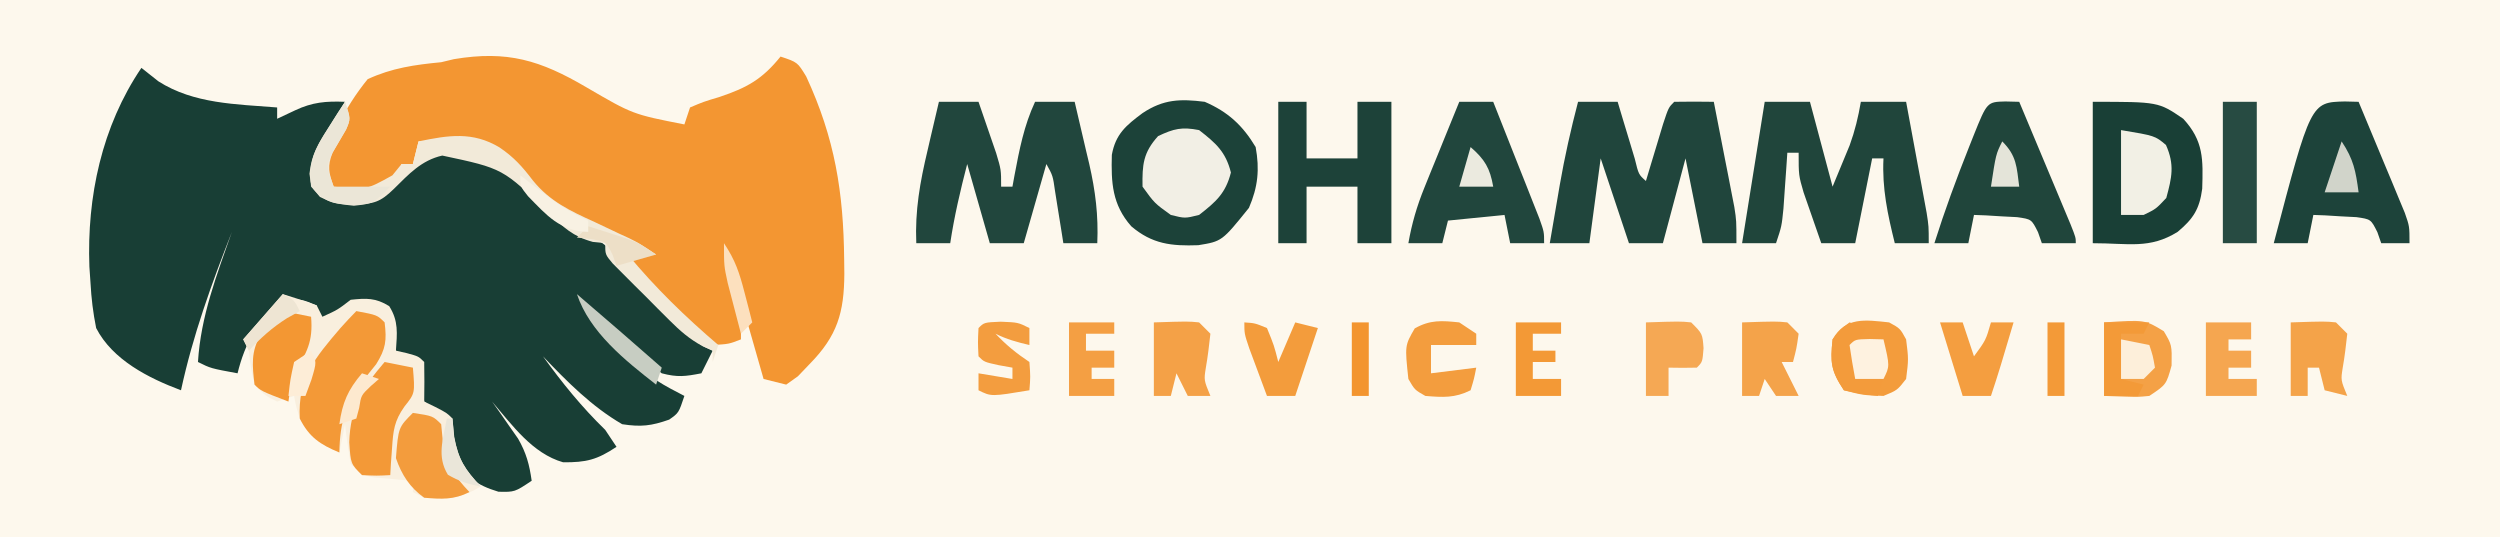 <?xml version="1.0" encoding="UTF-8"?>
<svg version="1.1" xmlns="http://www.w3.org/2000/svg" width="442" height="95">
<rect width="100%" height="100%" fill="#808080" stroke="none"/>
<path d="M0 0 C145.86 0 291.72 0 442 0 C442 31.35 442 62.7 442 95 C296.14 95 150.28 95 0 95 C0 63.65 0 32.3 0 0 Z " fill="#FDF8ED" transform="translate(0,0)"/>
<path d="M0 0 C0.99 0.784 1.98 1.567 3 2.375 C9.27 6.385 16.764 6.412 24 7 C24 7.66 24 8.32 24 9 C25.052 8.505 26.104 8.01 27.188 7.5 C30.241 6.063 32.633 5.86 36 6 C35.639 6.664 35.278 7.328 34.906 8.012 C34.442 8.895 33.978 9.778 33.5 10.688 C33.036 11.558 32.572 12.428 32.094 13.324 C30.929 16.173 30.544 17.96 31 21 C34.755 23.503 36.547 23.453 41 23 C44.233 21.225 46.514 19.583 48.875 16.75 C51.543 14.553 53.597 14.482 56.996 14.695 C63.696 15.714 67.241 20.211 71.703 24.867 C73.84 26.851 75.479 27.924 78.125 29.062 C82.16 30.834 84.31 33.319 87.066 36.699 C89.353 39.42 91.803 41.921 94.312 44.438 C95.154 45.282 95.996 46.126 96.863 46.996 C98.835 49.037 98.835 49.037 101 50 C100.34 51.32 99.68 52.64 99 54 C96.151 54.557 94.766 54.734 92 54 C89.225 51.935 86.804 49.679 84.332 47.262 C82.312 45.302 80.29 43.627 78 42 C78.688 42.671 78.688 42.671 79.391 43.355 C82.118 46.043 84.71 48.61 87 51.688 C89.651 54.753 92.413 56.138 96 58 C95 61 95 61 93.312 62.188 C90.16 63.295 88.344 63.514 85 63 C79.619 59.879 75.261 55.474 71 51 C74.393 55.698 77.834 59.949 82 64 C82.99 65.485 82.99 65.485 84 67 C80.542 69.305 78.642 69.761 74.562 69.734 C69.124 68.176 65.569 63.172 62 59 C62.422 59.592 62.843 60.183 63.277 60.793 C63.825 61.583 64.373 62.373 64.938 63.188 C65.483 63.965 66.028 64.742 66.59 65.543 C68.046 68.08 68.596 70.122 69 73 C66 75 66 75 63.125 74.938 C59.127 73.738 57.522 72.315 55 69 C54.639 66.671 54.303 64.337 54 62 C53.34 61.505 52.68 61.01 52 60.5 C51.34 60.005 50.68 59.51 50 59 C49.835 57.824 49.67 56.649 49.5 55.438 C49.335 54.303 49.17 53.169 49 52 C47.675 51.316 46.341 50.65 45 50 C43.812 46.438 43.812 46.438 43 43 C41.953 41.743 41.953 41.743 39.625 41.75 C36.948 41.757 36.948 41.757 35.188 43.5 C34.796 43.995 34.404 44.49 34 45 C33.01 44.67 32.02 44.34 31 44 C31 43.34 31 42.68 31 42 C28.31 40.882 28.31 40.882 25 41 C20.649 44.35 18.291 48.708 17 54 C12.25 53.125 12.25 53.125 10 52 C10.496 43.897 13.32 36.595 16 29 C12.382 38.225 9.098 47.285 7 57 C1.284 54.859 -5.099 51.641 -8 46 C-8.553 43.237 -8.848 40.794 -9 38 C-9.064 37.06 -9.129 36.121 -9.195 35.152 C-9.654 22.802 -7.005 10.336 0 0 Z " fill="#183E35" transform="translate(25,12)"/>
<path d="M0 0 C8.171 4.768 8.171 4.768 17.312 6.562 C17.642 5.572 17.973 4.582 18.312 3.562 C20.641 2.57 20.641 2.57 23.562 1.688 C28.432 0.054 31.108 -1.46 34.312 -5.438 C37.312 -4.438 37.312 -4.438 38.848 -1.918 C43.925 9.03 45.447 18.552 45.562 30.5 C45.572 31.317 45.582 32.135 45.591 32.977 C45.553 39.828 44.358 43.943 39.438 48.938 C38.759 49.646 38.081 50.355 37.383 51.086 C36.7 51.573 36.016 52.06 35.312 52.562 C33.333 52.068 33.333 52.068 31.312 51.562 C29.332 44.633 27.352 37.703 25.312 30.562 C26.302 35.513 26.302 35.513 27.312 40.562 C27.312 41.883 27.312 43.203 27.312 44.562 C25.195 45.391 25.195 45.391 22.312 45.562 C20.01 43.876 18.177 42.312 16.188 40.312 C15.663 39.808 15.138 39.304 14.598 38.785 C13.154 37.393 11.733 35.978 10.312 34.562 C9.388 33.704 9.388 33.704 8.445 32.828 C7.312 31.562 7.312 31.562 7.312 29.562 C7.973 29.233 8.633 28.902 9.312 28.562 C8.239 28.078 7.165 27.593 6.059 27.094 C-1.291 23.668 -7.309 20.835 -12.332 14.262 C-14.472 11.58 -16.435 10.583 -19.688 9.562 C-23.038 9.346 -26.336 9.384 -29.688 9.562 C-30.017 10.883 -30.348 12.203 -30.688 13.562 C-31.348 13.562 -32.008 13.562 -32.688 13.562 C-33.017 14.553 -33.347 15.543 -33.688 16.562 C-37.756 19.275 -39.852 18.869 -44.688 18.562 C-45.347 17.902 -46.008 17.242 -46.688 16.562 C-46.081 9.956 -42.812 3.64 -38.688 -1.438 C-34.411 -3.423 -30.349 -3.989 -25.688 -4.438 C-24.562 -4.708 -24.562 -4.708 -23.414 -4.984 C-13.99 -6.551 -8.184 -4.803 0 0 Z " fill="#F39632" transform="translate(103.688,15.438)"/>
<path d="M0 0 C2.02 0.602 4.021 1.273 6 2 C6.33 2.66 6.66 3.32 7 4 C9.691 2.78 9.691 2.78 12 1 C14.772 0.708 16.414 0.636 18.812 2.125 C20.491 4.775 20.205 6.932 20 10 C20.959 10.217 20.959 10.217 21.938 10.438 C24 11 24 11 25 12 C25.041 14.333 25.042 16.667 25 19 C25.639 19.309 26.279 19.619 26.938 19.938 C29 21 29 21 30 22 C30.155 23.609 30.155 23.609 30.312 25.25 C31.059 29.322 32.208 31.028 35 34 C31.597 36.094 28.956 36.258 25 36 C24.34 35.67 23.68 35.34 23 35 C23 34.34 23 33.68 23 33 C22.374 32.951 21.747 32.902 21.102 32.852 C20.284 32.777 19.467 32.702 18.625 32.625 C17.813 32.555 17.001 32.486 16.164 32.414 C14 32 14 32 12 30 C11.6 27.677 11.26 25.343 11 23 C10.67 24.65 10.34 26.3 10 28 C6.627 26.604 4.92 25.108 3 22 C2.312 19.75 2.312 19.75 2 18 C1.01 18.33 0.02 18.66 -1 19 C-3.125 17.938 -3.125 17.938 -5 16 C-5.688 12.938 -5.688 12.938 -6 10 C-6.33 9.34 -6.66 8.68 -7 8 C-4.69 5.36 -2.38 2.72 0 0 Z " fill="#F9EFDE" transform="translate(50,52)"/>
<path d="M0 0 C4.107 1.774 6.699 4.165 9 8 C9.722 11.957 9.405 15.061 7.812 18.75 C3.048 24.665 3.048 24.665 -1.148 25.352 C-5.867 25.524 -9.29 25.165 -13 22 C-16.37 18.165 -16.565 14.296 -16.426 9.375 C-15.769 5.712 -13.911 4.166 -11 2 C-7.287 -0.476 -4.304 -0.54 0 0 Z " fill="#1C4239" transform="translate(213,18)"/>
<path d="M0 0 C2.31 0 4.62 0 7 0 C7.672 1.936 8.338 3.874 9 5.812 C9.557 7.431 9.557 7.431 10.125 9.082 C11 12 11 12 11 15 C11.66 15 12.32 15 13 15 C13.121 14.336 13.242 13.672 13.367 12.988 C14.225 8.466 15.04 4.201 17 0 C19.31 0 21.62 0 24 0 C24.676 2.852 25.341 5.706 26 8.562 C26.191 9.362 26.382 10.162 26.578 10.986 C27.675 15.783 28.211 20.08 28 25 C26.02 25 24.04 25 22 25 C21.801 23.735 21.801 23.735 21.598 22.445 C21.421 21.35 21.244 20.254 21.062 19.125 C20.888 18.034 20.714 16.944 20.535 15.82 C20.144 13.062 20.144 13.062 19 11 C17.68 15.62 16.36 20.24 15 25 C13.02 25 11.04 25 9 25 C7.68 20.38 6.36 15.76 5 11 C3.795 15.658 2.715 20.236 2 25 C0.02 25 -1.96 25 -4 25 C-4.248 19.227 -3.337 14.166 -2 8.562 C-1.809 7.736 -1.618 6.909 -1.422 6.057 C-0.955 4.036 -0.478 2.018 0 0 Z " fill="#21463D" transform="translate(166,18)"/>
<path d="M0 0 C2.31 0 4.62 0 7 0 C7.277 0.927 7.554 1.854 7.84 2.809 C8.202 4.006 8.564 5.204 8.938 6.438 C9.297 7.632 9.657 8.827 10.027 10.059 C10.709 12.859 10.709 12.859 12 14 C12.277 13.073 12.554 12.146 12.84 11.191 C13.202 9.994 13.564 8.796 13.938 7.562 C14.297 6.368 14.657 5.173 15.027 3.941 C16 1 16 1 17 0 C19.333 -0.041 21.667 -0.042 24 0 C24.673 3.416 25.337 6.833 26 10.25 C26.191 11.218 26.382 12.186 26.578 13.184 C26.849 14.585 26.849 14.585 27.125 16.016 C27.376 17.304 27.376 17.304 27.633 18.618 C28 21 28 21 28 25 C26.02 25 24.04 25 22 25 C20.515 17.575 20.515 17.575 19 10 C17.68 14.95 16.36 19.9 15 25 C13.02 25 11.04 25 9 25 C7.333 20 5.667 15 4 10 C3.34 14.95 2.68 19.9 2 25 C-0.31 25 -2.62 25 -5 25 C-4.545 22.333 -4.086 19.666 -3.625 17 C-3.436 15.884 -3.436 15.884 -3.242 14.746 C-2.375 9.762 -1.279 4.895 0 0 Z " fill="#20453C" transform="translate(279,18)"/>
<path d="M0 0 C2.64 0 5.28 0 8 0 C9.32 4.95 10.64 9.9 12 15 C12.639 13.453 13.279 11.906 13.938 10.312 C14.297 9.442 14.657 8.572 15.027 7.676 C15.957 5.118 16.542 2.678 17 0 C19.64 0 22.28 0 25 0 C25.671 3.603 26.336 7.208 27 10.812 C27.191 11.837 27.382 12.861 27.578 13.916 C27.849 15.39 27.849 15.39 28.125 16.895 C28.293 17.801 28.46 18.706 28.633 19.64 C29 22 29 22 29 25 C27.02 25 25.04 25 23 25 C21.737 19.925 20.73 15.272 21 10 C20.34 10 19.68 10 19 10 C18.801 10.996 18.801 10.996 18.598 12.012 C17.732 16.341 16.866 20.671 16 25 C14.02 25 12.04 25 10 25 C9.326 23.086 8.661 21.169 8 19.25 C7.629 18.183 7.258 17.115 6.875 16.016 C6 13 6 13 6 9 C5.34 9 4.68 9 4 9 C3.939 9.904 3.879 10.807 3.816 11.738 C3.733 12.918 3.649 14.097 3.562 15.312 C3.481 16.484 3.4 17.656 3.316 18.863 C3 22 3 22 2 25 C0.02 25 -1.96 25 -4 25 C-2.68 16.75 -1.36 8.5 0 0 Z " fill="#20453B" transform="translate(312,18)"/>
<path d="M0 0 C11.607 0 11.607 0 16 3 C19.63 6.934 19.503 10.207 19.352 15.367 C18.869 18.978 17.781 20.67 15 23 C10.021 26.075 6.401 25 0 25 C0 16.75 0 8.5 0 0 Z " fill="#193F36" transform="translate(370,18)"/>
<path d="M0 0 C1.65 0 3.3 0 5 0 C5 3.3 5 6.6 5 10 C7.97 10 10.94 10 14 10 C14 6.7 14 3.4 14 0 C15.98 0 17.96 0 20 0 C20 8.25 20 16.5 20 25 C18.02 25 16.04 25 14 25 C14 21.7 14 18.4 14 15 C11.03 15 8.06 15 5 15 C5 18.3 5 21.6 5 25 C3.35 25 1.7 25 0 25 C0 16.75 0 8.5 0 0 Z " fill="#1D4239" transform="translate(226,18)"/>
<path d="M0 0 C1.98 0 3.96 0 6 0 C7.505 3.79 9.003 7.582 10.5 11.375 C10.929 12.455 11.359 13.535 11.801 14.648 C12.41 16.195 12.41 16.195 13.031 17.773 C13.408 18.727 13.785 19.68 14.174 20.662 C15 23 15 23 15 25 C13.02 25 11.04 25 9 25 C8.505 22.525 8.505 22.525 8 20 C3.05 20.495 3.05 20.495 -2 21 C-2.33 22.32 -2.66 23.64 -3 25 C-4.98 25 -6.96 25 -9 25 C-8.39 21.514 -7.484 18.413 -6.152 15.137 C-5.616 13.807 -5.616 13.807 -5.068 12.451 C-4.509 11.083 -4.509 11.083 -3.938 9.688 C-3.56 8.756 -3.183 7.825 -2.795 6.865 C-1.867 4.575 -0.935 2.287 0 0 Z " fill="#21463D" transform="translate(258,18)"/>
<path d="M0 0 C1.207 0.031 1.207 0.031 2.438 0.062 C4.107 4.04 5.773 8.02 7.438 12 C7.914 13.136 8.391 14.273 8.883 15.443 C9.334 16.523 9.785 17.603 10.25 18.715 C10.669 19.715 11.088 20.715 11.52 21.746 C12.438 24.062 12.438 24.062 12.438 25.062 C10.457 25.062 8.477 25.062 6.438 25.062 C6.213 24.418 5.989 23.773 5.758 23.109 C4.609 20.819 4.609 20.819 2.055 20.453 C0.697 20.384 0.697 20.384 -0.688 20.312 C-1.598 20.256 -2.508 20.199 -3.445 20.141 C-4.493 20.102 -4.493 20.102 -5.562 20.062 C-5.893 21.712 -6.223 23.363 -6.562 25.062 C-8.543 25.062 -10.523 25.062 -12.562 25.062 C-10.743 19.299 -8.673 13.675 -6.438 8.062 C-6.172 7.391 -5.906 6.72 -5.632 6.029 C-3.241 0.079 -3.241 0.079 0 0 Z " fill="#20453B" transform="translate(354.562,17.938)"/>
<path d="M0 0 C1.207 0.031 1.207 0.031 2.438 0.062 C3.946 3.663 5.443 7.269 6.938 10.875 C7.367 11.899 7.796 12.923 8.238 13.979 C8.847 15.453 8.847 15.453 9.469 16.957 C9.846 17.863 10.223 18.769 10.611 19.702 C11.438 22.062 11.438 22.062 11.438 25.062 C9.787 25.062 8.137 25.062 6.438 25.062 C6.213 24.418 5.989 23.773 5.758 23.109 C4.609 20.819 4.609 20.819 2.055 20.453 C0.697 20.384 0.697 20.384 -0.688 20.312 C-1.598 20.256 -2.508 20.199 -3.445 20.141 C-4.493 20.102 -4.493 20.102 -5.562 20.062 C-5.893 21.712 -6.223 23.363 -6.562 25.062 C-8.543 25.062 -10.523 25.062 -12.562 25.062 C-6.018 0.147 -6.018 0.147 0 0 Z " fill="#1D433A" transform="translate(414.562,17.938)"/>
<path d="M0 0 C1 3 1 3 0.188 4.902 C-0.603 6.257 -1.395 7.611 -2.188 8.965 C-3.165 11.414 -2.874 12.56 -2 15 C3.677 15.616 3.677 15.616 8.375 13 C8.911 12.34 9.447 11.68 10 11 C10.66 11 11.32 11 12 11 C12.33 9.68 12.66 8.36 13 7 C18.263 5.911 22.549 5.202 27.312 8.062 C29.861 9.793 31.33 11.434 33.223 13.918 C36.229 17.619 39.849 19.303 44.125 21.25 C45.545 21.92 46.964 22.592 48.383 23.266 C49.317 23.695 49.317 23.695 50.27 24.134 C52 25 52 25 55 27 C53.35 27 51.7 27 50 27 C54.884 32.904 60.172 38.031 66 43 C65.67 43.99 65.34 44.98 65 46 C65 45.34 65 44.68 65 44 C64.416 43.74 63.831 43.481 63.229 43.213 C60.844 41.915 59.248 40.507 57.328 38.594 C56.664 37.932 56 37.271 55.316 36.59 C54.634 35.9 53.953 35.211 53.25 34.5 C52.553 33.81 51.855 33.121 51.137 32.41 C50.478 31.749 49.819 31.088 49.141 30.406 C48.538 29.801 47.935 29.196 47.313 28.572 C46 27 46 27 46 25 C44.917 24.886 44.917 24.886 43.812 24.77 C40.276 23.802 38.641 22.209 36 19.688 C27.942 11.793 27.942 11.793 17.199 9.504 C13.51 10.336 11.298 12.774 8.664 15.371 C6.195 17.788 5.161 17.988 1.625 18.25 C-2 18 -2 18 -4.438 16.812 C-6 15 -6 15 -6.285 12.719 C-5.935 9.378 -4.803 7.505 -3 4.688 C-2.165 3.363 -2.165 3.363 -1.312 2.012 C-0.879 1.348 -0.446 0.684 0 0 Z " fill="#F2EAD9" transform="translate(61,18)"/>
<path d="M0 0 C3.692 0.692 3.692 0.692 5 2 C5.39 5.176 5.218 6.651 3.504 9.395 C2.863 10.192 2.223 10.99 1.562 11.812 C-1.838 16.385 -2.895 19.341 -3 25 C-6.37 23.606 -8.349 22.302 -10 19 C-10.369 11.865 -7.348 8.309 -2.812 3.004 C-1.892 1.987 -0.97 0.97 0 0 Z " fill="#F39937" transform="translate(63,55)"/>
<path d="M0 0 C2.952 2.296 4.706 3.825 5.625 7.5 C4.706 11.175 2.952 12.704 0 15 C-2.5 15.625 -2.5 15.625 -5 15 C-7.875 12.938 -7.875 12.938 -10 10 C-10.067 6.114 -9.888 3.983 -7.25 1.062 C-4.454 -0.258 -3.055 -0.596 0 0 Z " fill="#F2EFE5" transform="translate(212,23)"/>
<path d="M0 0 C1.98 0 3.96 0 6 0 C6 8.25 6 16.5 6 25 C4.02 25 2.04 25 0 25 C0 16.75 0 8.5 0 0 Z " fill="#274B42" transform="translate(393,18)"/>
<path d="M0 0 C1.938 1.062 1.938 1.062 3 3 C3.438 6.5 3.438 6.5 3 10 C1.438 12 1.438 12 -1 13 C-4.625 12.875 -4.625 12.875 -8 12 C-10.313 8.531 -10.425 7.078 -10 3 C-7.721 -1.023 -4.212 -0.451 0 0 Z " fill="#F39C3C" transform="translate(334,57)"/>
<path d="M0 0 C7.212 -0.481 7.212 -0.481 10.562 1.562 C12 4 12 4 11.938 7.625 C11 11 11 11 8 13 C5.957 13.195 5.957 13.195 3.812 13.125 C1.925 13.063 1.925 13.063 0 13 C0 8.71 0 4.42 0 0 Z " fill="#F4A146" transform="translate(372,57)"/>
<path d="M0 0 C1.65 0.33 3.3 0.66 5 1 C5.377 5.526 5.377 5.526 3.531 7.844 C1.693 10.432 1.519 12.11 1.312 15.25 C1.247 16.142 1.181 17.034 1.113 17.953 C1.076 18.629 1.039 19.304 1 20 C-1.375 20.125 -1.375 20.125 -4 20 C-6 18 -6 18 -6.25 14.188 C-6.075 8.113 -3.931 4.586 0 0 Z " fill="#F39937" transform="translate(68,64)"/>
<path d="M0 0 C3.536 0.536 3.536 0.536 5 2 C5.103 3.072 5.206 4.145 5.312 5.25 C6.059 9.322 7.208 11.028 10 14 C7.201 15.399 5.095 15.253 2 15 C-0.546 13.181 -1.989 10.949 -3 8 C-2.565 2.565 -2.565 2.565 0 0 Z " fill="#F39C3D" transform="translate(73,73)"/>
<path d="M0 0 C6 1 6 1 7.938 2.625 C9.498 6.113 8.992 8.364 8 12 C6.188 13.938 6.188 13.938 4 15 C2.68 15 1.36 15 0 15 C0 10.05 0 5.1 0 0 Z " fill="#F2F0E5" transform="translate(375,23)"/>
<path d="M0 0 C6.055 -0.195 6.055 -0.195 8 0 C8.66 0.66 9.32 1.32 10 2 C9.776 4.015 9.546 6.031 9.191 8.027 C8.845 10.211 8.845 10.211 10 13 C8.68 13 7.36 13 6 13 C5.34 11.68 4.68 10.36 4 9 C3.67 10.32 3.34 11.64 3 13 C2.01 13 1.02 13 0 13 C0 8.71 0 4.42 0 0 Z " fill="#F4A147" transform="translate(204,57)"/>
<path d="M0 0 C6.055 -0.195 6.055 -0.195 8 0 C8.66 0.66 9.32 1.32 10 2 C9.776 4.015 9.546 6.031 9.191 8.027 C8.845 10.211 8.845 10.211 10 13 C8.68 12.67 7.36 12.34 6 12 C5.67 10.68 5.34 9.36 5 8 C4.34 8 3.68 8 3 8 C3 9.65 3 11.3 3 13 C2.01 13 1.02 13 0 13 C0 8.71 0 4.42 0 0 Z " fill="#F4A349" transform="translate(405,57)"/>
<path d="M0 0 C6.055 -0.195 6.055 -0.195 8 0 C8.66 0.66 9.32 1.32 10 2 C9.625 4.625 9.625 4.625 9 7 C8.34 7 7.68 7 7 7 C7.99 8.98 8.98 10.96 10 13 C8.68 13 7.36 13 6 13 C5.34 12.01 4.68 11.02 4 10 C3.67 10.99 3.34 11.98 3 13 C2.01 13 1.02 13 0 13 C0 8.71 0 4.42 0 0 Z " fill="#F4A34A" transform="translate(308,57)"/>
<path d="M0 0 C1.65 0.33 3.3 0.66 5 1 C5.373 5.355 4.277 7.357 2 11 C1.293 13.693 1.293 13.693 1 16 C-3.875 14.125 -3.875 14.125 -5 13 C-5.388 9.699 -5.69 7.109 -3.883 4.203 C-2.654 2.745 -1.332 1.365 0 0 Z " fill="#F39733" transform="translate(50,55)"/>
<path d="M0 0 C6.055 -0.195 6.055 -0.195 8 0 C10 2 10 2 10.188 4.562 C10 7 10 7 9 8 C7.334 8.041 5.666 8.043 4 8 C4 9.65 4 11.3 4 13 C2.68 13 1.36 13 0 13 C0 8.71 0 4.42 0 0 Z " fill="#F5A854" transform="translate(291,57)"/>
<path d="M0 0 C2.64 0 5.28 0 8 0 C8 0.99 8 1.98 8 3 C6.68 3 5.36 3 4 3 C4 3.66 4 4.32 4 5 C5.32 5 6.64 5 8 5 C8 5.99 8 6.98 8 8 C6.68 8 5.36 8 4 8 C4 8.66 4 9.32 4 10 C5.65 10 7.3 10 9 10 C9 10.99 9 11.98 9 13 C6.03 13 3.06 13 0 13 C0 8.71 0 4.42 0 0 Z " fill="#F5A650" transform="translate(390,57)"/>
<path d="M0 0 C0.99 0.66 1.98 1.32 3 2 C3 2.66 3 3.32 3 4 C0.36 4 -2.28 4 -5 4 C-5 5.65 -5 7.3 -5 9 C-2.36 8.67 0.28 8.34 3 8 C2.625 9.938 2.625 9.938 2 12 C-0.799 13.399 -2.905 13.253 -6 13 C-7.875 11.938 -7.875 11.938 -9 10 C-9.633 4.09 -9.633 4.09 -7.875 1.062 C-5.14 -0.487 -3.088 -0.322 0 0 Z " fill="#F39D3E" transform="translate(258,57)"/>
<path d="M0 0 C1.32 0 2.64 0 4 0 C4.66 1.98 5.32 3.96 6 6 C8.102 3.132 8.102 3.132 9 0 C10.32 0 11.64 0 13 0 C12.521 1.604 12.042 3.208 11.562 4.812 C11.296 5.706 11.029 6.599 10.754 7.52 C10.196 9.355 9.607 11.18 9 13 C7.35 13 5.7 13 4 13 C2.68 8.71 1.36 4.42 0 0 Z " fill="#F49E40" transform="translate(343,57)"/>
<path d="M0 0 C3.062 0.125 3.062 0.125 5.062 1.125 C5.062 2.115 5.062 3.105 5.062 4.125 C2.894 3.619 1.063 3.125 -0.938 2.125 C0.995 4.15 2.694 5.546 5.062 7.125 C5.25 9.75 5.25 9.75 5.062 12.125 C-1.688 13.25 -1.688 13.25 -3.938 12.125 C-3.938 11.135 -3.938 10.145 -3.938 9.125 C-0.968 9.62 -0.968 9.62 2.062 10.125 C2.062 9.465 2.062 8.805 2.062 8.125 C1.258 7.981 0.454 7.836 -0.375 7.688 C-2.938 7.125 -2.938 7.125 -3.938 6.125 C-4.062 3.625 -4.062 3.625 -3.938 1.125 C-2.938 0.125 -2.938 0.125 0 0 Z " fill="#F39D3F" transform="translate(176.938,56.875)"/>
<path d="M0 0 C2.64 0 5.28 0 8 0 C8 0.66 8 1.32 8 2 C6.35 2 4.7 2 3 2 C3 2.99 3 3.98 3 5 C4.65 5 6.3 5 8 5 C8 5.99 8 6.98 8 8 C6.68 8 5.36 8 4 8 C4 8.66 4 9.32 4 10 C5.32 10 6.64 10 8 10 C8 10.99 8 11.98 8 13 C5.36 13 2.72 13 0 13 C0 8.71 0 4.42 0 0 Z " fill="#F49F43" transform="translate(189,57)"/>
<path d="M0 0 C1.875 0.125 1.875 0.125 4 1 C5.25 4.062 5.25 4.062 6 7 C6.99 4.69 7.98 2.38 9 0 C10.32 0.33 11.64 0.66 13 1 C11.68 4.96 10.36 8.92 9 13 C7.35 13 5.7 13 4 13 C3.329 11.21 2.664 9.418 2 7.625 C1.629 6.627 1.258 5.63 0.875 4.602 C0 2 0 2 0 0 Z " fill="#F39C3C" transform="translate(220,57)"/>
<path d="M0 0 C2.64 0 5.28 0 8 0 C8 0.66 8 1.32 8 2 C6.35 2 4.7 2 3 2 C3 2.99 3 3.98 3 5 C4.32 5 5.64 5 7 5 C7 5.66 7 6.32 7 7 C5.68 7 4.36 7 3 7 C3 7.99 3 8.98 3 10 C4.65 10 6.3 10 8 10 C8 10.99 8 11.98 8 13 C5.36 13 2.72 13 0 13 C0 8.71 0 4.42 0 0 Z " fill="#F39936" transform="translate(268,57)"/>
<path d="M0 0 C2.64 0 5.28 0 8 0 C7.67 0.66 7.34 1.32 7 2 C5.68 2 4.36 2 3 2 C3 4.64 3 7.28 3 10 C4.32 10.33 5.64 10.66 7 11 C6.67 11.66 6.34 12.32 6 13 C4.02 13 2.04 13 0 13 C0 8.71 0 4.42 0 0 Z " fill="#F39A38" transform="translate(372,57)"/>
<path d="M0 0 C1 3 1 3 0.188 4.902 C-0.603 6.257 -1.395 7.611 -2.188 8.965 C-3.343 11.284 -3.343 11.284 -2 15 C1.3 15 4.6 15 8 15 C5 18 5 18 1.562 18.375 C-2.1 17.989 -3.609 17.773 -6 15 C-6.542 10.665 -5.314 8.304 -3 4.688 C-2.165 3.363 -2.165 3.363 -1.312 2.012 C-0.879 1.348 -0.446 0.684 0 0 Z " fill="#EBE6D7" transform="translate(61,18)"/>
<path d="M0 0 C0.99 0.33 1.98 0.66 3 1 C2.01 2.485 2.01 2.485 1 4 C0.833 7.125 0.833 7.125 1 10 C2.65 10 4.3 10 6 10 C5.67 10.99 5.34 11.98 5 13 C2.125 12.688 2.125 12.688 -1 12 C-3.313 8.531 -3.425 7.078 -3 3 C-1.5 1.125 -1.5 1.125 0 0 Z " fill="#F39B3B" transform="translate(327,57)"/>
<path d="M0 0 C1.207 0.031 1.207 0.031 2.438 0.062 C3.562 4.812 3.562 4.812 2.438 7.062 C0.787 7.062 -0.863 7.062 -2.562 7.062 C-2.944 5.071 -3.276 3.07 -3.562 1.062 C-2.562 0.062 -2.562 0.062 0 0 Z " fill="#FEF2E0" transform="translate(330.562,59.938)"/>
<path d="M0 0 C0.99 0 1.98 0 3 0 C3 4.29 3 8.58 3 13 C2.01 13 1.02 13 0 13 C0 8.71 0 4.42 0 0 Z " fill="#F39A38" transform="translate(362,57)"/>
<path d="M0 0 C0.99 0 1.98 0 3 0 C3 4.29 3 8.58 3 13 C2.01 13 1.02 13 0 13 C0 8.71 0 4.42 0 0 Z " fill="#F3952F" transform="translate(239,57)"/>
<path d="M0 0 C5.032 4.298 10.027 8.634 15 13 C14.67 13.99 14.34 14.98 14 16 C8.532 11.732 2.244 6.733 0 0 Z " fill="#C7CDC2" transform="translate(102,52)"/>
<path d="M0 0 C2.475 0.495 2.475 0.495 5 1 C5.625 2.875 5.625 2.875 6 5 C5.34 5.66 4.68 6.32 4 7 C2.68 7 1.36 7 0 7 C0 4.69 0 2.38 0 0 Z " fill="#FDEFDA" transform="translate(375,60)"/>
<path d="M0 0 C1.439 0.453 2.876 0.912 4.312 1.375 C5.113 1.63 5.914 1.885 6.738 2.148 C9 3 9 3 12 5 C9.69 5.66 7.38 6.32 5 7 C4.66 6.041 4.66 6.041 4.312 5.062 C3.147 2.728 3.147 2.728 0.375 2.25 C-0.409 2.167 -1.192 2.085 -2 2 C-1.34 1.34 -0.68 0.68 0 0 Z " fill="#EDDFC7" transform="translate(104,40)"/>
<path d="M0 0 C2.125 3.188 2.502 5.265 3 9 C1.02 9 -0.96 9 -3 9 C-2.01 6.03 -1.02 3.06 0 0 Z " fill="#D1D4CA" transform="translate(414,25)"/>
<path d="M0 0 C2 1 2 1 3 3 C2.257 3.413 1.515 3.825 0.75 4.25 C-1.902 5.937 -3.867 7.709 -6 10 C-6.33 9.34 -6.66 8.68 -7 8 C-4.69 5.36 -2.38 2.72 0 0 Z " fill="#EEE5D3" transform="translate(50,52)"/>
<path d="M0 0 C0.531 0.41 1.062 0.82 1.609 1.242 C2.316 1.781 3.022 2.32 3.75 2.875 C4.446 3.409 5.142 3.942 5.859 4.492 C7.847 5.892 9.798 6.979 12 8 C12 8.66 12 9.32 12 10 C6.986 9.848 4.666 7.073 1.355 3.691 C0 2 0 2 0 0 Z " fill="#F8F1E3" transform="translate(92,31)"/>
<path d="M0 0 C2.565 2.565 2.54 4.477 3 8 C1.35 8 -0.3 8 -2 8 C-1.125 2.25 -1.125 2.25 0 0 Z " fill="#E4E4D9" transform="translate(354,25)"/>
<path d="M0 0 C2.01 3.015 2.726 5.215 3.625 8.688 C3.885 9.681 4.146 10.675 4.414 11.699 C4.607 12.458 4.801 13.218 5 14 C4.34 14.66 3.68 15.32 3 16 C2.494 14.085 1.996 12.168 1.5 10.25 C1.222 9.183 0.943 8.115 0.656 7.016 C0 4 0 4 0 0 Z " fill="#FCE0BE" transform="translate(128,43)"/>
<path d="M0 0 C2.5 2.174 3.436 3.73 4 7 C2.02 7 0.04 7 -2 7 C-1.34 4.69 -0.68 2.38 0 0 Z " fill="#EBEADF" transform="translate(260,26)"/>
<path d="M0 0 C0.33 0 0.66 0 1 0 C1.083 1.052 1.165 2.104 1.25 3.188 C2.053 7.27 3.193 9.012 6 12 C3.791 11.619 2.126 11.074 0.188 9.938 C-1.806 6.684 -0.66 3.661 0 0 Z " fill="#EAE6D9" transform="translate(79,74)"/>
<path d="M0 0 C0.99 0.33 1.98 0.66 3 1 C2.288 1.619 2.288 1.619 1.562 2.25 C-0.153 3.891 -0.153 3.891 -0.5 6.125 C-0.665 6.744 -0.83 7.362 -1 8 C-1.99 8.33 -2.98 8.66 -4 9 C-3.469 5.179 -2.503 2.938 0 0 Z " fill="#FDE9CF" transform="translate(64,66)"/>
<path d="M0 0 C1 2 1 2 0.062 5.125 C-0.288 6.074 -0.639 7.022 -1 8 C-1.99 8 -2.98 8 -4 8 C-3.688 5.125 -3.688 5.125 -3 2 C-2.01 1.34 -1.02 0.68 0 0 Z " fill="#FDEDD7" transform="translate(55,62)"/>
</svg>
